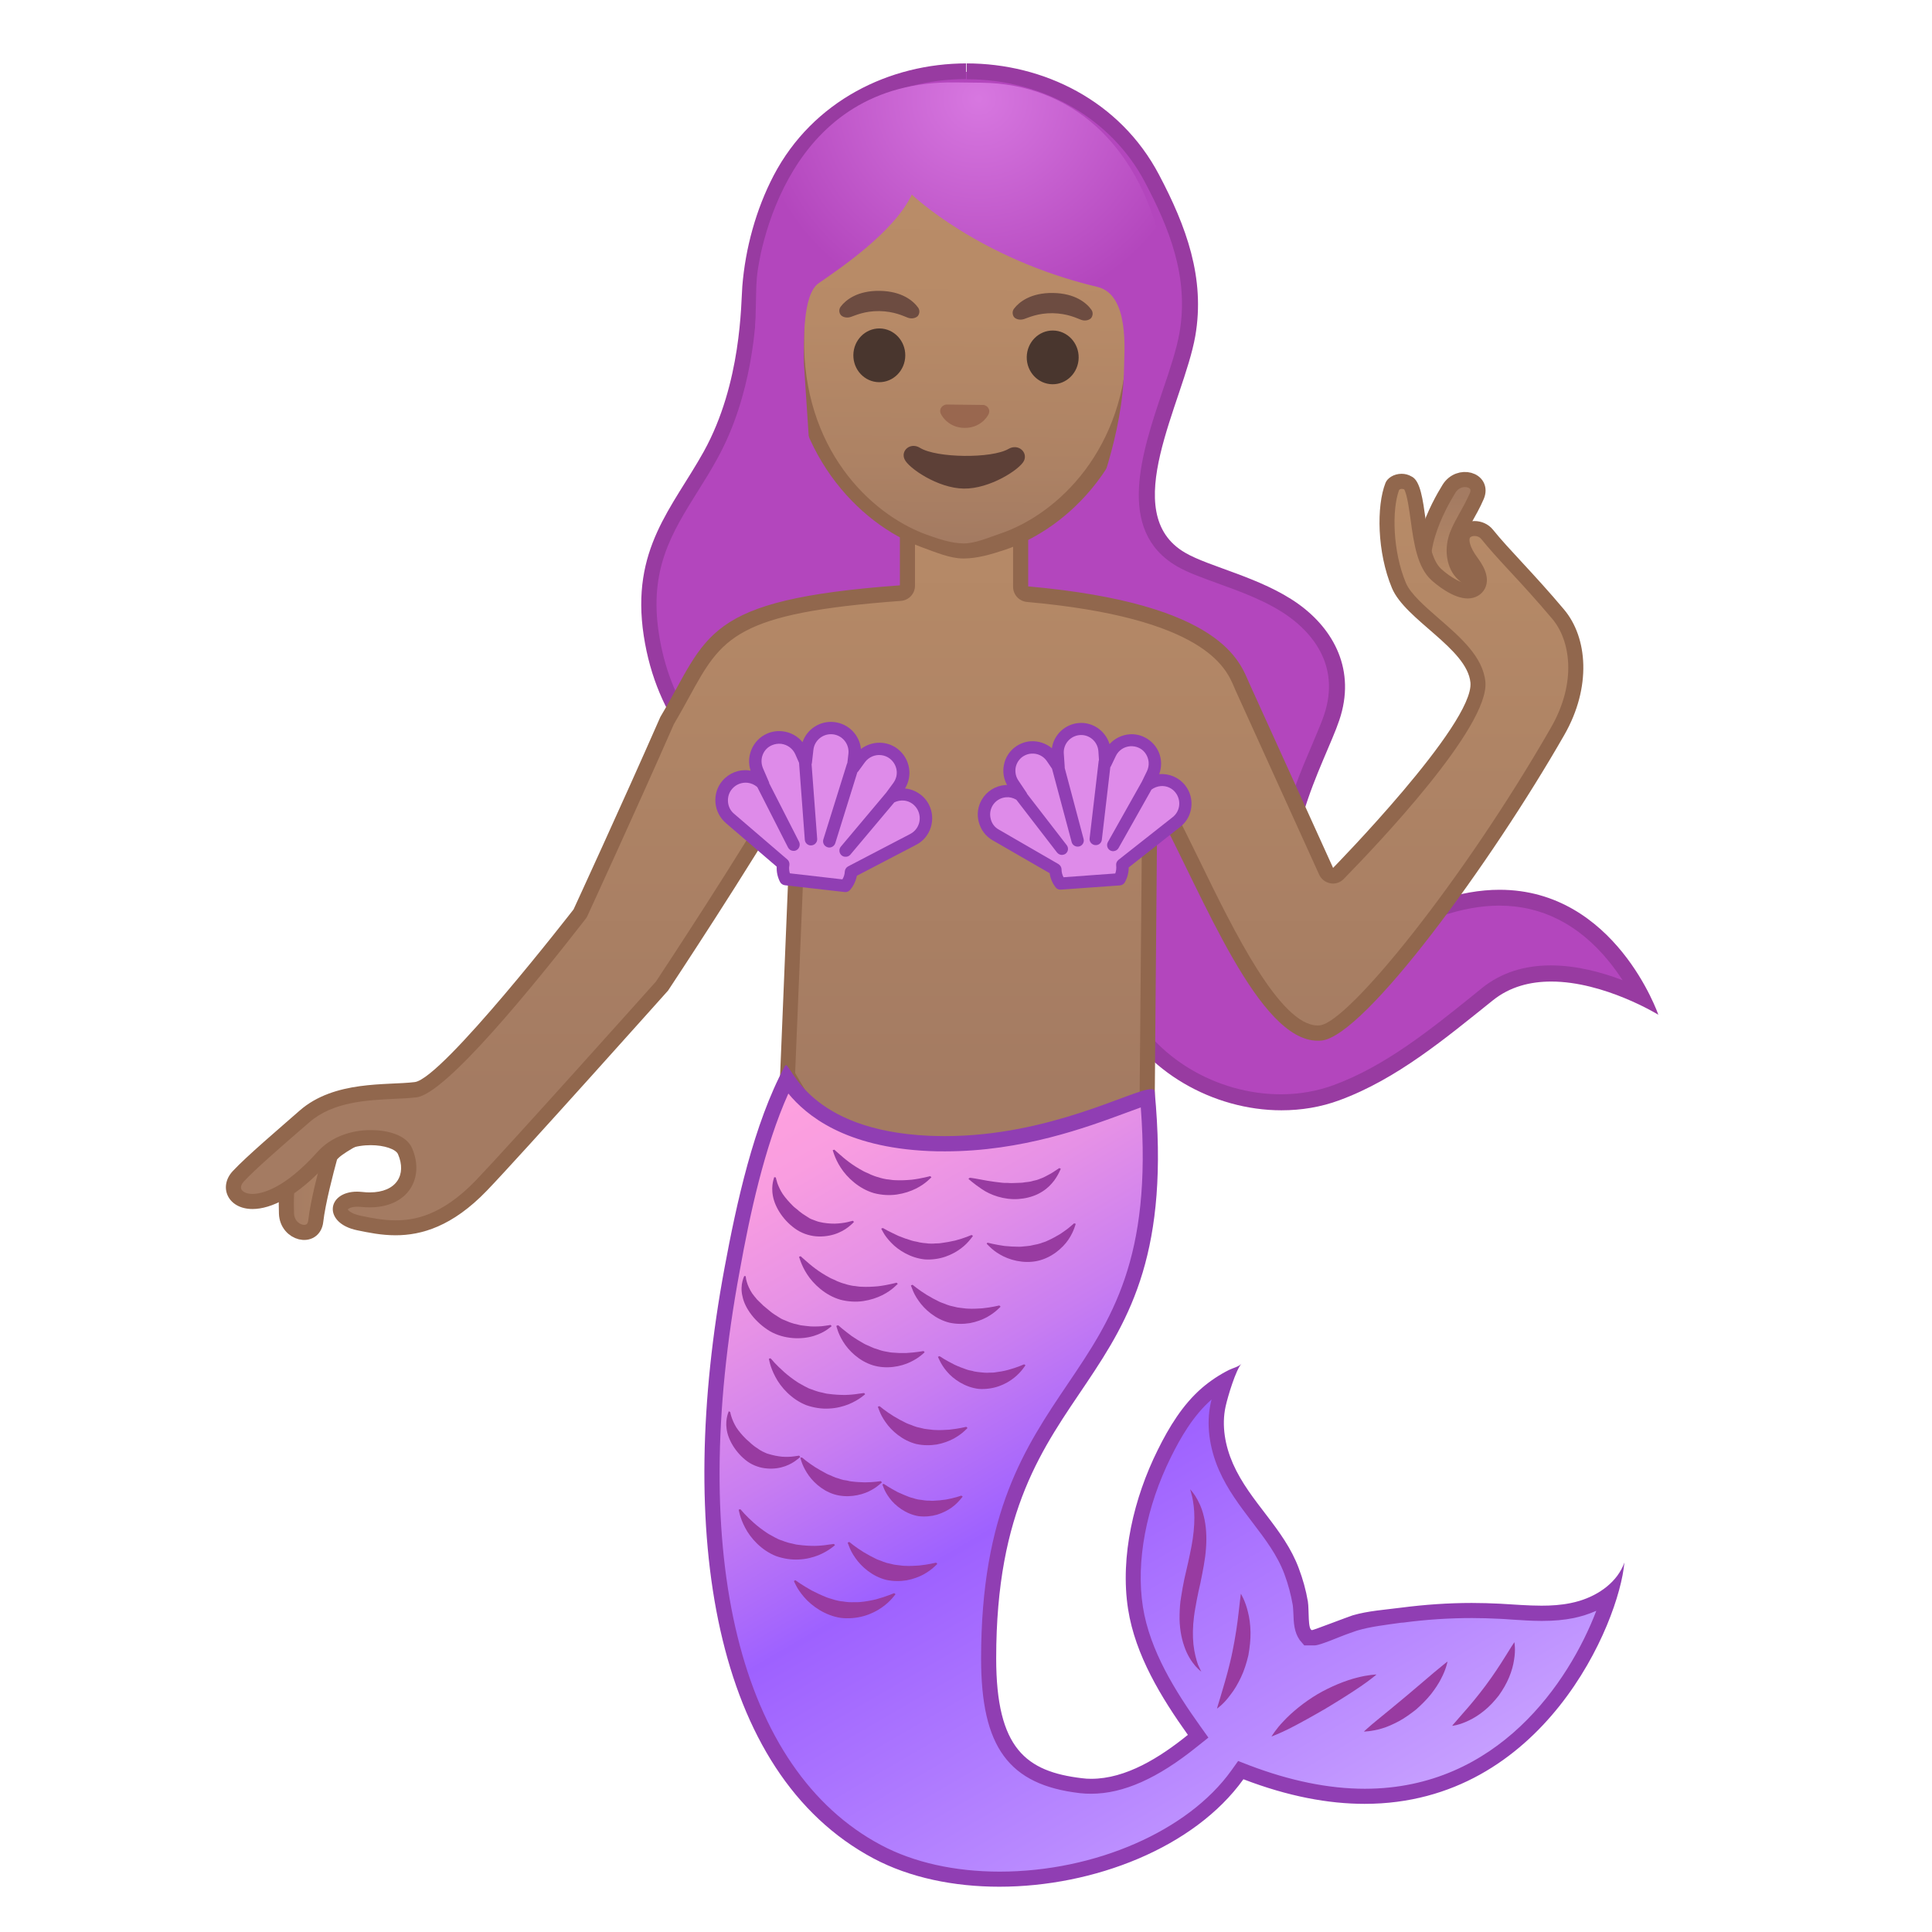 <svg enable-background="new 0 0 128 128" viewBox="0 0 128 128" xmlns="http://www.w3.org/2000/svg" xmlns:xlink="http://www.w3.org/1999/xlink"><path d="m84.91 73.04c-4.48 0-8.74-2.56-10.61-6.36-0.56-1.14-0.97-2.23-1.37-3.3-1.05-2.78-2.04-5.41-5.28-7.29-0.75-0.43-1.73-0.64-3.01-0.64-0.89 0-1.82 0.1-2.63 0.19-0.34 0.04-0.67 0.07-0.98 0.1-0.2 0.02-0.43 0.03-0.67 0.03-2.26 0-6.15-0.74-9.69-2.84-2.93-1.73-6.6-5.03-7.49-10.87-0.67-4.44 0.94-7.02 2.66-9.76 0.43-0.69 0.86-1.38 1.27-2.11 2.3-4.14 2.51-8.87 2.59-10.65 0.01-0.21 0.02-0.38 0.03-0.5 0.19-2.48 0.91-5.02 2.02-7.14 2.31-4.41 7.02-7.14 12.31-7.14 5.27 0 9.97 2.72 12.28 7.1 1.54 2.93 3.03 6.45 2.35 10.35-0.2 1.12-0.65 2.47-1.13 3.89-1.4 4.16-2.98 8.87 0.71 11.01 0.66 0.39 1.57 0.71 2.62 1.09 1.58 0.57 3.38 1.22 4.82 2.25 2.53 1.81 3.46 4.41 2.55 7.14-0.17 0.52-0.46 1.18-0.78 1.95-1.39 3.26-3.5 8.19-0.83 10.86 1.23 1.23 2.22 1.76 3.3 1.76 0.93 0 1.8-0.4 2.91-0.9 0.7-0.32 1.5-0.68 2.48-1.01 1.41-0.48 2.76-0.73 4.04-0.73 5.34 0 8.25 4.3 9.42 6.57-1.4-0.67-3.69-1.55-6-1.55-1.66 0-3.07 0.46-4.2 1.36l-0.6 0.48c-2.91 2.34-5.92 4.77-9.41 6.05-1.16 0.4-2.4 0.61-3.68 0.61z" fill="#B346BD"/><path d="m64.04 4.2v1.05c5.07 0 9.6 2.61 11.81 6.81 1.58 2.99 2.95 6.28 2.29 10.01-0.19 1.08-0.63 2.41-1.11 3.81-1.39 4.13-3.12 9.28 0.95 11.64 0.7 0.41 1.63 0.74 2.7 1.13 1.55 0.56 3.31 1.2 4.69 2.19 1.37 0.98 3.5 3.13 2.35 6.54-0.17 0.5-0.45 1.15-0.77 1.91-1.45 3.39-3.64 8.52-0.72 11.44 1.32 1.32 2.46 1.91 3.67 1.91 1.04 0 2.01-0.44 3.13-0.94 0.69-0.31 1.48-0.67 2.43-1 1.35-0.46 2.65-0.7 3.87-0.7 2.82 0 5.27 1.24 7.27 3.7 0.34 0.42 0.64 0.84 0.9 1.24-1.36-0.52-3.05-0.98-4.76-0.98-1.78 0-3.3 0.5-4.53 1.48l-0.59 0.48c-2.88 2.32-5.86 4.72-9.26 5.97-1.09 0.4-2.27 0.61-3.49 0.61-4.28 0-8.36-2.44-10.14-6.06-0.55-1.11-0.96-2.2-1.35-3.25-1.09-2.87-2.11-5.59-5.51-7.56-0.83-0.48-1.9-0.71-3.27-0.71-0.92 0-1.86 0.1-2.69 0.19-0.34 0.04-0.66 0.07-0.97 0.1-0.19 0.02-0.4 0.02-0.63 0.02-2.19 0-5.97-0.73-9.42-2.77-4.11-2.44-6.55-5.97-7.24-10.5-0.65-4.24 0.85-6.64 2.58-9.41 0.43-0.68 0.87-1.39 1.28-2.14 2.36-4.25 2.58-9.07 2.66-10.89 0.01-0.2 0.02-0.36 0.03-0.48 0.19-2.42 0.89-4.88 1.96-6.94 2.22-4.23 6.75-6.86 11.84-6.86v-1.04m0.04 0c-5.09 0-10.18 2.47-12.78 7.42-1.17 2.24-1.88 4.83-2.08 7.35-0.09 1.1-0.04 6.4-2.55 10.94-2.06 3.71-4.86 6.46-3.98 12.21 1.69 11.11 13.06 14.17 17.7 14.17 0.26 0 0.5-0.01 0.71-0.03 1.04-0.09 2.34-0.29 3.57-0.29 1.01 0 1.99 0.13 2.74 0.57 4.25 2.47 4.38 6.16 6.45 10.37 2.01 4.09 6.57 6.65 11.08 6.65 1.31 0 2.61-0.21 3.85-0.67 3.8-1.4 6.99-4.08 10.15-6.61 1.14-0.92 2.5-1.25 3.87-1.25 3.53 0 7.1 2.2 7.1 2.2s-2.85-8.28-10.52-8.28c-1.27 0-2.67 0.23-4.21 0.76-2.5 0.86-3.86 1.88-5.22 1.88-0.88 0-1.75-0.43-2.93-1.6-3-3 0.82-9.51 1.74-12.27 1.12-3.3-0.35-6.02-2.73-7.72-2.46-1.75-5.88-2.44-7.48-3.38-4.52-2.62-0.1-9.98 0.67-14.35 0.67-3.85-0.6-7.28-2.4-10.69-2.59-4.92-7.67-7.38-12.75-7.38z" fill="#983BA1"/><linearGradient id="h" x1="18.972" x2="26.603" y1="77.314" y2="77.314" gradientUnits="userSpaceOnUse"><stop stop-color="#A47B62" offset="0"/><stop stop-color="#BA8D68" offset="1"/></linearGradient><path d="m18.98 80.4c0.05 1.34 1.8 1.75 1.94 0.5s0.69-3.34 0.93-4.22 4.92-2.7 4.75-3c-0.18-0.29-1.3-0.4-1.61-0.54-0.89-0.42-2.75 0.09-3.64 0.52-2.41 1.17-2.42 5.4-2.37 6.74z" fill="url(#h)" stroke="#91674D" stroke-linecap="round" stroke-linejoin="round" stroke-miterlimit="10"/><linearGradient id="g" x1="96.462" x2="96.462" y1="32.924" y2="39.156" gradientUnits="userSpaceOnUse"><stop stop-color="#A47B62" offset="0"/><stop stop-color="#BA8D68" offset="1"/></linearGradient><path d="m96 32.38c0.67-1.08 2.31-0.61 1.84 0.49s-1.2 2.07-1.41 2.91-0.05 1.84 0.64 2.36c0.28 0.21 0.63 0.33 0.93 0.51 0.31 0.18 0.59 0.46 0.62 0.81 0.02 0.33-0.19 0.64-0.48 0.8s-0.63 0.19-0.95 0.17c-0.94-0.07-1.84-0.58-2.37-1.35-1.45-2.11 0.51-5.62 1.18-6.7z" fill="url(#g)" stroke="#91674D" stroke-linecap="round" stroke-linejoin="round" stroke-miterlimit="10"/><linearGradient id="f" x1="59.936" x2="59.936" y1="27.493" y2="72.226" gradientUnits="userSpaceOnUse"><stop stop-color="#BA8D68" offset="0"/><stop stop-color="#A47B62" offset="1"/></linearGradient><path d="m26.2 81.33c-0.88 0-1.68-0.17-2.38-0.31-0.94-0.2-1.31-0.64-1.28-0.97 0.03-0.29 0.39-0.61 1.11-0.61 0.09 0 0.19 0 0.29 0.02 0.19 0.02 0.38 0.03 0.55 0.03 1.03 0 1.83-0.36 2.26-1 0.4-0.61 0.43-1.4 0.08-2.22-0.29-0.66-1.4-0.9-2.27-0.9-1.28 0-2.43 0.46-3.14 1.26-2.31 2.58-3.93 2.96-4.69 2.96-0.58 0-1.03-0.23-1.2-0.62-0.14-0.33-0.05-0.72 0.25-1.05 0.75-0.81 2.36-2.21 3.64-3.32l0.73-0.64c1.69-1.48 4.16-1.6 5.96-1.68 0.53-0.02 1.02-0.05 1.42-0.1 1.89-0.24 8.79-8.96 10.85-11.62 0.02-0.03 0.04-0.06 0.06-0.1 0.03-0.07 3.24-7.03 5.75-12.76 0.37-0.61 0.71-1.23 1.03-1.81 2.18-3.97 3.17-5.78 14.42-6.61 0.26-0.02 0.46-0.24 0.46-0.5v-3.34h7.49v3.41c0 0.26 0.2 0.47 0.46 0.5 12.05 1.08 13.57 4.59 14.14 5.91l0.09 0.2c1.5 3.31 5.56 12.25 5.56 12.25 0.07 0.15 0.21 0.26 0.37 0.29 0.03 0 0.06 0.01 0.09 0.01 0.13 0 0.26-0.05 0.36-0.15 0.98-0.99 9.52-9.79 9.25-12.67-0.14-1.45-1.54-2.67-2.9-3.85-0.98-0.85-1.99-1.73-2.33-2.56-0.96-2.3-0.97-5.21-0.43-6.58 0.04-0.1 0.26-0.29 0.61-0.29 0.15 0 0.31 0.04 0.46 0.11 0.32 0.16 0.51 1.5 0.63 2.39 0.2 1.45 0.41 2.94 1.21 3.66 0.74 0.66 1.55 1.09 2.08 1.09 0.31 0 0.56-0.14 0.69-0.39 0.24-0.48-0.11-1.06-0.45-1.51-0.56-0.75-0.76-1.42-0.55-1.83 0.15-0.3 0.49-0.4 0.76-0.4 0.33 0 0.64 0.14 0.83 0.38 0.51 0.64 1.16 1.34 1.91 2.15 0.83 0.9 1.77 1.92 2.8 3.15 1.31 1.55 1.8 4.54-0.03 7.74-5.06 8.83-13.2 19.73-15.7 20-0.07 0.01-0.14 0.01-0.21 0.01-2.8 0-5.82-6.17-8.24-11.13-0.68-1.39-1.32-2.7-1.95-3.89-0.09-0.17-0.26-0.27-0.44-0.27-0.04 0-0.08 0-0.12 0.01-0.22 0.05-0.38 0.25-0.38 0.48l-0.16 19.47-7.27 7.43c-0.11 0.03-0.29 0.05-0.56 0.05-3.04 0-10.88-2.96-12.81-3.99l-3.19-5.42 0.76-18.56c0.01-0.23-0.14-0.44-0.36-0.5-0.05-0.01-0.09-0.02-0.14-0.02-0.18 0-0.34 0.09-0.43 0.25-2.55 4.49-8.11 12.89-8.17 12.97-0.05 0.05-9.73 10.87-11.94 13.18-1.82 1.9-3.68 2.81-5.69 2.81z" fill="url(#f)"/><path d="m92.72 32.37m0.14 0.02c0.05 0 0.11 0.01 0.17 0.03 0.19 0.31 0.34 1.38 0.43 2.04 0.21 1.54 0.44 3.12 1.37 3.97 0.32 0.29 1.43 1.22 2.41 1.22 0.5 0 0.93-0.25 1.14-0.66 0.41-0.81-0.25-1.7-0.49-2.04-0.55-0.74-0.57-1.18-0.51-1.31 0.04-0.08 0.17-0.13 0.31-0.13 0.18 0 0.34 0.07 0.44 0.19 0.52 0.65 1.17 1.36 1.93 2.18 0.83 0.89 1.76 1.91 2.79 3.13 1.19 1.42 1.63 4.18-0.08 7.17-5.85 10.2-13.44 19.55-15.32 19.75-0.05 0.01-0.1 0.01-0.15 0.01-2.49 0-5.56-6.27-7.79-10.85-0.68-1.39-1.32-2.7-1.96-3.9-0.18-0.33-0.52-0.53-0.88-0.53-0.08 0-0.16 0.01-0.24 0.03-0.44 0.11-0.76 0.51-0.76 0.96l-0.17 19.27-7.02 7.18c-0.07 0.01-0.18 0.02-0.31 0.02-2.73 0-10.24-2.72-12.45-3.86l-3.04-5.17 0.76-18.41c0.02-0.46-0.28-0.88-0.72-1-0.09-0.03-0.18-0.04-0.28-0.04-0.35 0-0.69 0.19-0.87 0.51-2.43 4.27-7.61 12.12-8.11 12.88-0.75 0.84-9.8 10.95-11.93 13.17-2.29 2.38-4.13 2.65-5.33 2.65-0.83 0-1.6-0.16-2.28-0.3l-0.05-0.01c-0.63-0.13-0.82-0.38-0.83-0.41 0.02-0.03 0.19-0.18 0.62-0.18 0.08 0 0.16 0 0.24 0.01 0.21 0.02 0.41 0.03 0.6 0.03 1.2 0 2.16-0.44 2.68-1.23 0.49-0.75 0.54-1.73 0.12-2.69-0.38-0.89-1.66-1.2-2.73-1.2-1.42 0-2.7 0.52-3.52 1.43-2.26 2.53-3.77 2.8-4.32 2.8-0.44 0-0.67-0.16-0.74-0.31-0.06-0.15 0-0.33 0.16-0.51 0.74-0.79 2.33-2.18 3.61-3.29l0.73-0.63c1.56-1.37 3.83-1.47 5.65-1.56 0.53-0.02 1.03-0.05 1.46-0.1 1.96-0.24 7.85-7.51 11.19-11.81 0.05-0.06 0.09-0.13 0.12-0.19 0.03-0.07 3.22-6.99 5.73-12.71 0.39-0.66 0.73-1.28 1.03-1.83 2.15-3.92 3.04-5.54 14.02-6.35 0.52-0.04 0.93-0.47 0.93-1v-2.84h6.5v2.91c0 0.52 0.4 0.95 0.91 1 11.76 1.05 13.19 4.36 13.72 5.61l0.09 0.21c1.5 3.31 5.56 12.25 5.56 12.25 0.14 0.3 0.41 0.51 0.74 0.57 0.06 0.01 0.12 0.02 0.17 0.02 0.27 0 0.52-0.11 0.71-0.3 2.27-2.32 9.67-10.1 9.39-13.07-0.16-1.65-1.64-2.94-3.07-4.18-0.93-0.81-1.9-1.65-2.2-2.38-0.87-2.08-0.93-4.83-0.45-6.14 0.04-0.05 0.1-0.08 0.17-0.08m0-1c-0.52 0-0.95 0.29-1.07 0.61-0.6 1.52-0.56 4.59 0.43 6.96 0.88 2.11 4.98 4 5.2 6.26 0.26 2.74-9.1 12.28-9.1 12.28s-4.06-8.94-5.56-12.25c-0.6-1.33-1.7-5.25-14.64-6.4v-3.91h-8.5v3.84c-13.13 0.96-12.66 3.32-15.87 8.72-2.54 5.79-5.75 12.75-5.75 12.75s-8.69 11.21-10.52 11.44c-1.84 0.23-5.32-0.14-7.64 1.9-1.33 1.17-3.49 3-4.42 4-0.96 1.03-0.34 2.51 1.31 2.51 1.21 0 2.97-0.79 5.06-3.13 0.72-0.81 1.83-1.1 2.77-1.1 0.91 0 1.67 0.27 1.81 0.6 0.58 1.34-0.08 2.53-1.88 2.53-0.16 0-0.32-0.01-0.49-0.03-0.12-0.01-0.24-0.02-0.34-0.02-2.02 0-2.28 2.09 0.01 2.56 0.73 0.15 1.58 0.33 2.54 0.33 1.71 0 3.76-0.58 6.05-2.96 2.25-2.34 12-13.25 12-13.25s5.59-8.44 8.19-13l-0.77 18.71 3.32 5.66c1.79 1.01 10.01 4.12 13.17 4.12 0.34 0 0.62-0.04 0.83-0.12l7.5-7.67 0.17-19.67c3.12 5.89 6.73 15.29 10.63 15.29 0.09 0 0.17 0 0.26-0.01 2.88-0.31 11.27-11.85 16.08-20.25 1.81-3.16 1.55-6.45-0.02-8.31-2-2.38-3.67-3.99-4.71-5.29-0.31-0.38-0.77-0.57-1.22-0.57-1.07 0-2.06 1.06-0.61 3.03 0.57 0.77 0.52 1.11 0.16 1.11-0.37 0-1.08-0.36-1.75-0.96-1.3-1.17-0.82-5.55-1.95-6.12-0.23-0.14-0.46-0.19-0.68-0.19z" fill="#91674D"/><linearGradient id="e" x1="45.858" x2="45.858" y1="38.903" y2="12.384" gradientTransform="matrix(-1 -.013 -.013 1 110.15 -2.52)" gradientUnits="userSpaceOnUse"><stop stop-color="#A47B62" offset="0"/><stop stop-color="#AD8264" offset=".191"/><stop stop-color="#B78A67" offset=".551"/><stop stop-color="#BA8D68" offset="1"/></linearGradient><path d="M63.81,36c-0.79,0-1.69-0.03-2.6-0.37c-3.95-1.45-8.53-5.72-8.43-13.27 C52.89,12.43,58.9,9,64,9h0.15c5.17,0,11.17,3.69,11.04,13.73c-0.09,7.54-4.77,11.62-8.75,12.97c-0.9,0.3-1.78,0.3-2.56,0.3 H63.81z" fill="url(#e)"/><path d="m64 9.23v-0.23h0.14c4.94 1 10.67 3.8 10.55 13.47-0.09 7.28-4.59 11.58-8.41 12.88-0.85 0.29-1.68 0.65-2.4 0.65h-0.06c-0.74 0-1.58-0.27-2.44-0.58-3.8-1.39-8.2-5.76-8.11-13.05 0.12-9.58 5.86-13.14 10.73-13.14m0-1.23c-6.02 0-11.61 4.69-11.73 14.19-0.1 7.71 4.63 12.53 8.76 14.05 0.98 0.36 1.93 0.76 2.77 0.76h0.08c0.83 0 1.76-0.26 2.72-0.58 4.17-1.42 8.99-5.96 9.09-13.66 0.12-9.59-5.45-14.2-11.53-14.27v-0.24-0.24c-0.06-0.01-0.11-0.01-0.16-0.01z" fill="#91674D"/><defs><path id="d" d="m78.1 34.37s-0.6-15.81-1.19-18.25c-1.57-6.53-5.9-10.57-11.89-10.64l-1.74-0.02c-11.06-0.14-13.02 11.03-13.23 13.54-0.21 2.5-0.25 5.67-0.27 7.15-0.04 3.33-7.37 7.69-7.37 7.69l35.69 0.53z"/></defs><clipPath id="c"><use xlink:href="#d"/></clipPath><g clip-path="url(#c)"><radialGradient id="b" cx="45.177" cy="9.64" r="14.864" gradientTransform="matrix(-1 -.013 -.012 .964 110.15 -2.17)" gradientUnits="userSpaceOnUse"><stop stop-color="#D777E0" offset=".005"/><stop stop-color="#B346BD" offset="1"/></radialGradient><path d="m49.36 26.85c1.04-5.33 0.53-7.24 0.88-9.18 0.3-1.65 1.92-12.53 13.93-12.38 13.72 0.17 13.26 12.74 13.26 12.74l-0.12 4.48s-0.36 2.65-1.87 5.75-3.01 5.26-3.01 5.26 1.99-4.69 2.04-9.15c0.01-1.03 0.39-4.85-1.76-5.36-7.88-1.87-12.3-6.12-12.3-6.12-1.19 2.52-4.86 4.96-6.18 5.88-1.08 0.76-0.97 3.95-0.97 5.3l0.41 6.2c-1.25-0.84-3.63-1.99-4.31-3.42z" fill="url(#b)"/></g><path d="m62.58 26.83c0.04-0.01 0.07-0.02 0.11-0.03l2.47 0.03c0.04 0.01 0.08 0.01 0.11 0.03 0.22 0.09 0.34 0.33 0.23 0.57-0.11 0.25-0.61 0.93-1.6 0.92s-1.47-0.71-1.58-0.96c-0.09-0.24 0.03-0.47 0.26-0.56z" fill="#99674F"/><ellipse transform="matrix(.013 -1 1 .013 45.168 93.08)" cx="69.71" cy="23.67" rx="1.78" ry="1.72" fill="#49362E"/><ellipse transform="matrix(.013 -1 1 .013 33.97 81.455)" cx="58.22" cy="23.53" rx="1.78" ry="1.72" fill="#49362E"/><path d="m67.19 20.44c0.33-0.43 1.1-1.05 2.57-1.03s2.22 0.66 2.54 1.1c0.14 0.19 0.1 0.41 0 0.55-0.09 0.12-0.37 0.24-0.67 0.13s-0.89-0.42-1.89-0.44c-0.99-0.01-1.59 0.29-1.9 0.39s-0.58-0.02-0.67-0.15c-0.09-0.14-0.13-0.36 0.02-0.55z" fill="#6D4C41"/><path d="m55.71 20.3c0.33-0.43 1.1-1.05 2.57-1.03s2.22 0.66 2.54 1.1c0.14 0.19 0.1 0.41 0 0.55-0.09 0.12-0.37 0.24-0.67 0.13s-0.89-0.42-1.89-0.44c-0.99-0.01-1.59 0.29-1.9 0.39s-0.58-0.02-0.67-0.15c-0.1-0.14-0.13-0.36 0.02-0.55z" fill="#6D4C41"/><path d="m60.95 29.67c1.1 0.68 4.75 0.72 5.87 0.07 0.64-0.37 1.29 0.22 1.02 0.79s-2.27 1.87-3.99 1.84c-1.72-0.02-3.67-1.37-3.92-1.94-0.27-0.58 0.39-1.15 1.02-0.76z" fill="#5D4037"/><path d="m61.54 53.3c-0.31-0.6-0.91-1-1.58-1.06 0.24-0.4 0.34-0.86 0.27-1.33-0.08-0.53-0.36-0.99-0.78-1.31-0.28-0.21-0.61-0.34-0.96-0.38-0.52-0.06-1.04 0.09-1.45 0.4-0.09-0.91-0.81-1.67-1.76-1.78s-1.82 0.47-2.11 1.33c-0.32-0.4-0.8-0.66-1.32-0.72-0.35-0.04-0.7 0.01-1.02 0.15-0.49 0.21-0.86 0.6-1.06 1.1-0.17 0.44-0.19 0.91-0.04 1.36-0.04-0.01-0.08-0.01-0.12-0.02-0.66-0.08-1.31 0.18-1.74 0.68-0.35 0.4-0.51 0.92-0.47 1.45s0.29 1.01 0.69 1.36l3.37 2.89c-0.02 0.35 0.06 0.7 0.22 1.01 0.06 0.12 0.18 0.2 0.32 0.22l3.96 0.45c0.14 0.02 0.27-0.04 0.36-0.14 0.23-0.27 0.38-0.59 0.45-0.94l3.93-2.05c0.96-0.49 1.34-1.7 0.84-2.67z" fill="#903EB3"/><path d="m60.31 55.25-4.12 2.15c-0.13 0.07-0.21 0.2-0.22 0.34-0.01 0.19-0.06 0.36-0.16 0.52l-3.48-0.4c-0.05-0.17-0.07-0.36-0.03-0.54 0.02-0.14-0.03-0.29-0.14-0.38l-3.53-3.03c-0.24-0.2-0.38-0.49-0.4-0.8s0.07-0.61 0.28-0.85c0.25-0.29 0.63-0.44 1.02-0.4 0.23 0.03 0.45 0.12 0.62 0.27l0.03 0.03 2.03 3.99c0.07 0.13 0.19 0.21 0.32 0.22 0.08 0.01 0.16 0 0.23-0.04 0.2-0.1 0.28-0.35 0.18-0.56l-1.98-3.88c0-0.04-0.01-0.08-0.03-0.11l-0.38-0.88c-0.12-0.29-0.13-0.6-0.02-0.89s0.33-0.52 0.62-0.64c0.19-0.08 0.39-0.11 0.6-0.09 0.41 0.05 0.77 0.31 0.94 0.69l0.25 0.57 0.38 5.09c0.01 0.2 0.17 0.36 0.36 0.38h0.08c0.23-0.02 0.4-0.22 0.38-0.44l-0.37-4.93c0.01-0.02 0.01-0.05 0.02-0.08l0.1-0.88c0.07-0.64 0.65-1.1 1.29-1.03s1.1 0.65 1.03 1.29l-0.07 0.6c-0.01 0.02-0.02 0.04-0.03 0.07l-1.56 5c-0.07 0.22 0.05 0.45 0.27 0.52 0.03 0.01 0.05 0.01 0.08 0.02 0.19 0.02 0.38-0.1 0.44-0.29l1.46-4.69 0.05-0.05 0.46-0.63c0.25-0.33 0.66-0.51 1.07-0.46 0.2 0.02 0.4 0.1 0.56 0.22 0.25 0.19 0.41 0.46 0.46 0.76 0.05 0.31-0.03 0.61-0.22 0.87l-0.47 0.64-3 3.57c-0.15 0.17-0.12 0.44 0.05 0.58 0.06 0.05 0.14 0.09 0.22 0.09 0.13 0.02 0.27-0.03 0.36-0.14l2.91-3.46c0.2-0.1 0.43-0.14 0.65-0.12 0.39 0.04 0.72 0.28 0.9 0.62 0.3 0.59 0.08 1.29-0.49 1.59z" fill="#DE8BE9"/><path d="m78.52 52.03c-0.41-0.52-1.06-0.8-1.72-0.74 0.16-0.43 0.17-0.89 0.02-1.33-0.17-0.49-0.53-0.89-1-1.12-0.31-0.15-0.65-0.22-0.99-0.19-0.51 0.04-0.99 0.28-1.32 0.65-0.26-0.86-1.09-1.47-2.02-1.4s-1.67 0.78-1.8 1.67c-0.39-0.32-0.89-0.49-1.4-0.46-0.34 0.02-0.67 0.14-0.96 0.33-0.43 0.29-0.73 0.74-0.82 1.25-0.09 0.46-0.01 0.92 0.21 1.32h-0.12c-0.65 0.05-1.23 0.41-1.56 0.98-0.26 0.45-0.33 0.98-0.19 1.49s0.46 0.93 0.91 1.19l3.78 2.18c0.05 0.34 0.18 0.66 0.4 0.94 0.08 0.11 0.21 0.16 0.35 0.15l3.91-0.28c0.13-0.01 0.26-0.09 0.32-0.2 0.17-0.3 0.26-0.64 0.26-0.99l3.43-2.7c0.83-0.65 0.98-1.89 0.31-2.74z" fill="#903EB3"/><path d="m77.69 54.14-3.59 2.83c-0.11 0.09-0.17 0.23-0.15 0.37 0.02 0.18 0 0.36-0.06 0.53l-3.43 0.25c-0.08-0.16-0.13-0.33-0.13-0.52 0-0.14-0.08-0.27-0.2-0.35l-3.96-2.29c-0.27-0.15-0.46-0.4-0.53-0.7-0.08-0.3-0.04-0.6 0.11-0.87 0.19-0.33 0.53-0.54 0.91-0.57 0.23-0.02 0.45 0.04 0.65 0.15l0.03 0.02 2.69 3.49c0.09 0.11 0.22 0.17 0.35 0.16 0.08-0.01 0.15-0.03 0.22-0.08 0.18-0.14 0.21-0.39 0.07-0.57l-2.62-3.39c-0.01-0.04-0.03-0.07-0.05-0.1l-0.53-0.79c-0.17-0.25-0.23-0.56-0.18-0.86 0.06-0.3 0.23-0.56 0.48-0.73 0.17-0.11 0.36-0.18 0.56-0.19 0.41-0.03 0.8 0.16 1.03 0.5l0.34 0.5 1.3 4.86c0.05 0.19 0.23 0.31 0.42 0.3 0.03 0 0.05-0.01 0.08-0.01 0.22-0.06 0.35-0.28 0.29-0.5l-1.25-4.7v-0.08l-0.06-0.87c-0.05-0.63 0.43-1.18 1.06-1.23s1.18 0.43 1.23 1.06l0.04 0.59c-0.01 0.02-0.01 0.05-0.02 0.07l-0.6 5.12c-0.03 0.22 0.13 0.42 0.36 0.45h0.08c0.19-0.01 0.35-0.16 0.37-0.36l0.56-4.8c0.01-0.02 0.03-0.04 0.04-0.06l0.33-0.69c0.18-0.37 0.54-0.61 0.95-0.64 0.2-0.01 0.4 0.02 0.58 0.11 0.28 0.13 0.48 0.37 0.58 0.66s0.08 0.6-0.05 0.88l-0.34 0.7-2.25 4c-0.11 0.2-0.04 0.44 0.15 0.55 0.07 0.04 0.15 0.06 0.23 0.05 0.13-0.01 0.26-0.08 0.33-0.21l2.18-3.87c0.18-0.13 0.39-0.21 0.61-0.23 0.38-0.03 0.75 0.13 0.98 0.43 0.4 0.52 0.31 1.24-0.19 1.63z" fill="#DE8BE9"/><linearGradient id="a" x1="55.089" x2="87.963" y1="69.749" y2="126.22" gradientUnits="userSpaceOnUse"><stop stop-color="#FFA1DE" offset="0"/><stop stop-color="#F99DE0" offset=".085"/><stop stop-color="#E691E6" offset=".204"/><stop stop-color="#C87DF1" offset=".343"/><stop stop-color="#9F62FF" offset=".496"/><stop stop-color="#9E61FF" offset=".5"/><stop stop-color="#B98AFF" offset=".811"/><stop stop-color="#CBA6FF" offset="1"/></linearGradient><path d="m66.21 124.5c-3.06 0-5.86-0.63-8.1-1.81-9.57-5.09-13.17-19.51-9.62-38.59 0.74-3.97 1.81-8.92 3.63-12.62 0.83 1.23 3.07 3.99 9.43 4.28 0.36 0.02 0.71 0.02 1.05 0.02 5.01 0 9.23-1.57 11.75-2.5 0.67-0.25 1.3-0.48 1.67-0.57 0.94 10.66-1.88 14.84-4.88 19.27-2.78 4.12-5.66 8.37-5.66 17.91 0 6.42 2.33 7.99 6.09 8.42 0.23 0.03 0.46 0.04 0.69 0.04 2.01 0 4.2-0.99 6.71-3.02l0.37-0.3-0.27-0.38c-1.65-2.31-3.4-5.09-3.87-8.11-0.48-3.09 0.21-6.83 1.91-10.25 0.62-1.25 1.51-2.84 2.83-3.97 0.37-0.32 0.77-0.6 1.2-0.86-0.23 0.66-0.41 1.34-0.47 1.61-0.28 1.27-0.09 2.73 0.52 4.12 0.55 1.25 1.36 2.31 2.14 3.34 0.88 1.16 1.71 2.25 2.21 3.59 0.26 0.7 0.45 1.42 0.57 2.14 0.03 0.17 0.04 0.39 0.04 0.61 0.02 0.57 0.04 1.34 0.32 1.74l0.15 0.39h0.26c0.13 0 0.14-0.17 1.58-0.75 0.57-0.23 1.13-0.54 1.26-0.58 0.94-0.28 1.97-0.46 2.97-0.59l0.18-0.05c1.52-0.21 3.07-0.32 4.6-0.32 0.62 0 1.24 0.01 1.86 0.05l0.8 0.05c0.66 0.04 1.31 0.08 1.97 0.08 0.76 0 1.42-0.06 2.02-0.18 0.22-0.04 0.43-0.1 0.65-0.17 0.71-0.22 1.34-0.55 1.86-0.95-1.44 4.74-6.34 13.42-16.25 13.42-2.46 0-5.09-0.54-7.85-1.6l-0.36-0.14-0.23 0.32c-2.93 4.13-9.27 6.91-15.73 6.91z" fill="url(#a)"/><path d="m52.23 72.45c1.18 1.43 3.72 3.56 9.31 3.81 0.36 0.02 0.72 0.02 1.08 0.02 5.1 0 9.37-1.59 11.92-2.53 0.35-0.13 0.73-0.27 1.04-0.38 0.76 10.02-1.96 14.06-4.84 18.32-2.82 4.18-5.74 8.5-5.74 18.19 0 5.87 1.83 8.37 6.54 8.92 0.25 0.03 0.5 0.04 0.75 0.04 2.13 0 4.42-1.02 7.03-3.13l0.74-0.59-0.55-0.77c-1.62-2.27-3.33-4.98-3.79-7.89-0.47-2.99 0.21-6.62 1.87-9.95 0.6-1.21 1.45-2.72 2.68-3.79-0.04 0.15-0.06 0.24-0.06 0.25-0.3 1.37-0.1 2.94 0.55 4.43 0.57 1.3 1.4 2.39 2.2 3.44 0.86 1.13 1.67 2.19 2.14 3.46 0.25 0.67 0.43 1.36 0.55 2.05 0.02 0.12 0.03 0.34 0.04 0.55 0.02 0.62 0.05 1.23 0.42 1.76l0.3 0.35h0.52c0.24 0 0.24 0.08 1.78-0.54 0.46-0.19 1.09-0.4 1.2-0.44 0.91-0.27 1.93-0.38 2.91-0.52l0.16-0.01c1.5-0.2 3.03-0.3 4.54-0.3 0.61 0 1.22 0.02 1.83 0.05 0.26 0.01 0.52 0.03 0.79 0.05 0.65 0.04 1.33 0.09 2 0.09 0.79 0 1.49-0.06 2.12-0.19 0.23-0.05 0.47-0.11 0.7-0.18 0.28-0.09 0.55-0.19 0.8-0.3-1.81 4.72-6.53 11.79-15.34 11.79-2.39 0-4.97-0.53-7.67-1.56l-0.72-0.28-0.45 0.63c-2.87 4.01-9.04 6.7-15.35 6.7-2.98 0-5.7-0.61-7.86-1.76-9.37-4.98-12.87-19.21-9.36-38.05 0.66-3.68 1.63-8.2 3.22-11.74m-0.16-1.88c-0.02 0-0.05 0.02-0.07 0.06-2.06 3.82-3.21 9.12-4 13.38-3.25 17.46-0.78 33.46 9.88 39.12 2.39 1.27 5.31 1.87 8.33 1.87 6.25 0 12.91-2.58 16.17-7.12 2.97 1.14 5.64 1.63 8.03 1.63 11.86 0 16.87-12.02 17.21-15.99-0.45 1.27-1.66 2.14-2.97 2.54-0.2 0.06-0.4 0.11-0.6 0.15-0.63 0.13-1.28 0.17-1.92 0.17-0.91 0-1.83-0.08-2.74-0.13-0.63-0.03-1.25-0.05-1.88-0.05-1.56 0-3.12 0.11-4.67 0.31-1.07 0.14-2.19 0.21-3.22 0.51-0.26 0.08-2.6 0.98-2.69 0.98-0.3 0-0.19-1.34-0.28-1.9-0.13-0.76-0.33-1.47-0.6-2.19-0.98-2.65-3.24-4.39-4.36-6.93-0.52-1.18-0.77-2.53-0.49-3.8 0.15-0.68 0.68-2.43 1.05-2.83-0.18 0.2-0.58 0.29-0.82 0.41-0.64 0.32-1.24 0.72-1.78 1.18-1.29 1.11-2.2 2.61-2.95 4.13-1.56 3.13-2.51 7.04-1.96 10.55 0.48 3.05 2.2 5.85 3.96 8.32-1.87 1.51-4.11 2.91-6.4 2.91-0.21 0-0.42-0.01-0.63-0.04-3.67-0.44-5.67-1.94-5.67-7.94 0-19.75 12.5-16.44 10.5-37.56-0.01-0.11-0.09-0.15-0.24-0.15-1.19 0-6.69 3.11-13.65 3.11-0.34 0-0.69-0.01-1.03-0.02-8.04-0.36-9.13-4.68-9.51-4.68z" fill="#903EB3"/><path d="m51.4 78.01s0.03 0.15 0.1 0.37c0.07 0.2 0.19 0.47 0.36 0.73 0.18 0.26 0.4 0.51 0.66 0.77 0.12 0.13 0.29 0.23 0.42 0.36 0.15 0.12 0.3 0.23 0.47 0.33 0.01 0.01 0.22 0.14 0.22 0.14 0.04 0.03 0.12 0.06 0.2 0.09 0.15 0.05 0.31 0.13 0.47 0.16 0.33 0.08 0.67 0.11 1 0.11 0.32-0.01 0.62-0.05 0.84-0.1 0.23-0.06 0.36-0.09 0.36-0.09l0.08 0.07s-0.08 0.1-0.25 0.24c-0.17 0.15-0.43 0.34-0.79 0.49-0.35 0.15-0.8 0.25-1.29 0.24-0.48-0.01-1-0.15-1.44-0.43-0.87-0.56-1.46-1.48-1.6-2.24-0.15-0.77 0.11-1.27 0.08-1.26l0.11 0.02z" fill="#983BA1"/><path d="m58.49 81.36s0.11 0.06 0.31 0.17c0.18 0.09 0.44 0.22 0.72 0.35 0.29 0.12 0.6 0.23 0.91 0.32 0.16 0.05 0.33 0.06 0.48 0.11 0.16 0.03 0.32 0.05 0.47 0.06 0.02 0.01 0.24 0.03 0.25 0.02 0.05 0.01 0.14 0 0.22 0 0.16-0.02 0.32 0 0.48-0.03 0.32-0.04 0.64-0.1 0.95-0.17 0.59-0.15 1.09-0.37 1.09-0.37l0.09 0.06s-0.06 0.1-0.19 0.25c-0.13 0.16-0.32 0.37-0.6 0.58s-0.63 0.41-1.04 0.55-0.88 0.21-1.35 0.18c-0.94-0.09-1.77-0.61-2.24-1.11-0.24-0.25-0.41-0.48-0.51-0.66-0.1-0.17-0.15-0.27-0.15-0.27l0.11-0.04z" fill="#983BA1"/><path d="m60.46 85.12s0.1 0.08 0.28 0.22c0.16 0.12 0.4 0.29 0.66 0.45s0.56 0.32 0.85 0.46c0.15 0.07 0.31 0.11 0.46 0.18 0.15 0.06 0.3 0.1 0.46 0.13 0.02 0.01 0.23 0.06 0.25 0.06 0.05 0.01 0.14 0.02 0.22 0.03 0.16 0.01 0.32 0.05 0.48 0.05 0.33 0.02 0.65 0 0.96-0.02 0.6-0.06 1.13-0.19 1.13-0.19l0.08 0.08s-0.08 0.09-0.23 0.22c-0.15 0.14-0.38 0.31-0.68 0.48-0.3 0.16-0.69 0.31-1.12 0.39-0.43 0.07-0.91 0.07-1.36-0.03-0.92-0.23-1.65-0.88-2.04-1.45-0.2-0.28-0.33-0.54-0.4-0.73-0.08-0.19-0.11-0.29-0.11-0.29l0.11-0.04z" fill="#983BA1"/><path d="m65.42 82.33s0.13 0.03 0.35 0.08c0.2 0.04 0.49 0.1 0.79 0.14 0.31 0.03 0.64 0.05 0.97 0.05 0.16 0 0.33-0.03 0.49-0.04s0.32-0.04 0.47-0.08c0.01 0 0.24-0.05 0.25-0.05 0.05-0.01 0.13-0.04 0.21-0.06 0.14-0.06 0.31-0.09 0.45-0.17 0.3-0.13 0.58-0.29 0.85-0.45 0.25-0.17 0.48-0.33 0.64-0.47 0.17-0.14 0.27-0.23 0.27-0.23l0.11 0.03s-0.03 0.11-0.1 0.3-0.19 0.46-0.38 0.74c-0.38 0.57-1.13 1.22-2.06 1.42s-1.88-0.07-2.47-0.42c-0.3-0.17-0.53-0.36-0.67-0.5-0.15-0.14-0.22-0.22-0.22-0.22l0.05-0.07z" fill="#983BA1"/><path d="m49.4 84.55c0.01-0.01 0.01 0.17 0.08 0.39 0.06 0.21 0.18 0.49 0.36 0.76 0.09 0.13 0.21 0.26 0.32 0.4 0.13 0.13 0.26 0.26 0.41 0.4 0.15 0.13 0.31 0.25 0.47 0.39 0.15 0.13 0.36 0.25 0.51 0.35 0.13 0.09 0.19 0.11 0.25 0.15 0.08 0.03 0.17 0.08 0.26 0.11 0.18 0.08 0.36 0.15 0.55 0.2 0.19 0.03 0.38 0.11 0.57 0.12 0.19 0.02 0.37 0.05 0.55 0.06 0.35 0.01 0.67 0 0.91-0.04 0.24-0.03 0.39-0.06 0.39-0.06l0.07 0.08s-0.1 0.09-0.3 0.23-0.5 0.3-0.89 0.42-0.87 0.18-1.38 0.14-1.05-0.18-1.53-0.46c-0.94-0.57-1.65-1.49-1.81-2.31-0.1-0.4-0.06-0.76 0-0.99 0.06-0.24 0.12-0.35 0.12-0.35l0.09 0.01z" fill="#983BA1"/><path d="m55.53 87.8s0.1 0.08 0.27 0.23c0.16 0.13 0.39 0.31 0.63 0.49 0.26 0.18 0.54 0.35 0.83 0.51 0.14 0.08 0.31 0.13 0.45 0.21 0.15 0.07 0.3 0.12 0.45 0.16 0.01 0.01 0.23 0.08 0.24 0.08 0.05 0.02 0.13 0.03 0.21 0.05 0.16 0.02 0.32 0.07 0.48 0.08 0.32 0.03 0.65 0.04 0.96 0.03 0.6-0.03 1.14-0.13 1.14-0.13l0.07 0.08s-0.08 0.08-0.24 0.21-0.39 0.29-0.71 0.44c-0.62 0.3-1.58 0.49-2.49 0.21-0.9-0.28-1.6-0.97-1.96-1.56-0.18-0.29-0.3-0.56-0.36-0.75-0.07-0.19-0.09-0.3-0.09-0.3l0.12-0.04z" fill="#983BA1"/><path d="m62.25 89.85s0.11 0.07 0.3 0.19c0.17 0.1 0.42 0.24 0.68 0.37 0.27 0.13 0.57 0.24 0.86 0.34 0.15 0.05 0.31 0.06 0.45 0.11 0.15 0.03 0.3 0.05 0.44 0.06 0.19 0.02 0.28 0.03 0.44 0.03 0.15-0.02 0.31 0 0.46-0.02 0.31-0.04 0.62-0.09 0.91-0.17 0.57-0.15 1.06-0.37 1.06-0.37l0.09 0.06s-0.06 0.1-0.18 0.25c-0.12 0.16-0.31 0.37-0.57 0.58s-0.61 0.42-1.01 0.56-0.86 0.21-1.32 0.18c-0.92-0.1-1.71-0.65-2.14-1.17-0.22-0.26-0.36-0.5-0.45-0.68s-0.13-0.28-0.13-0.28l0.11-0.04z" fill="#983BA1"/><path d="m48.38 93.55s0.02 0.15 0.09 0.35c0.06 0.18 0.17 0.44 0.32 0.68 0.16 0.24 0.36 0.48 0.59 0.71 0.11 0.12 0.26 0.22 0.37 0.34 0.13 0.11 0.26 0.22 0.41 0.31 0 0 0.19 0.14 0.19 0.13 0.03 0.02 0.1 0.06 0.16 0.09 0.13 0.05 0.26 0.14 0.41 0.17 0.29 0.09 0.6 0.15 0.89 0.18 0.29 0.02 0.58 0.01 0.78-0.02 0.22-0.03 0.35-0.05 0.35-0.05l0.08 0.08s-0.08 0.09-0.25 0.21c-0.16 0.13-0.42 0.29-0.75 0.41-0.34 0.12-0.75 0.19-1.2 0.15-0.44-0.03-0.92-0.19-1.31-0.47-0.77-0.57-1.28-1.44-1.37-2.15-0.1-0.72 0.16-1.17 0.14-1.17l0.1 0.05z" fill="#983BA1"/><path d="m53.13 96.56s0.1 0.08 0.26 0.21c0.15 0.12 0.38 0.28 0.61 0.43 0.24 0.15 0.51 0.3 0.77 0.44 0.13 0.07 0.28 0.11 0.41 0.18 0.13 0.06 0.27 0.11 0.4 0.14 0 0.01 0.21 0.07 0.22 0.07 0.04 0.02 0.12 0.03 0.19 0.04 0.14 0.01 0.28 0.07 0.43 0.08 0.29 0.04 0.59 0.05 0.87 0.06 0.56 0 1.07-0.08 1.07-0.08l0.07 0.08s-0.08 0.08-0.22 0.19c-0.14 0.12-0.36 0.27-0.65 0.41-0.56 0.27-1.46 0.45-2.3 0.19s-1.48-0.9-1.81-1.44c-0.17-0.27-0.28-0.52-0.34-0.7s-0.09-0.28-0.09-0.28l0.11-0.02z" fill="#983BA1"/><path d="m58.55 98.31s0.1 0.07 0.28 0.18c0.16 0.1 0.39 0.23 0.63 0.36 0.25 0.12 0.52 0.23 0.78 0.33 0.13 0.05 0.27 0.07 0.4 0.12 0.13 0.04 0.26 0.06 0.39 0.07 0.18 0.03 0.25 0.04 0.39 0.05 0.13-0.01 0.27 0.02 0.41 0.01 0.28-0.01 0.57-0.04 0.84-0.08 0.53-0.09 1.02-0.26 1.02-0.26l0.09 0.06s-0.06 0.09-0.18 0.22c-0.12 0.14-0.3 0.33-0.55 0.51s-0.58 0.35-0.96 0.47c-0.38 0.11-0.81 0.15-1.23 0.1-0.85-0.14-1.55-0.69-1.92-1.19-0.19-0.25-0.31-0.48-0.38-0.65s-0.1-0.26-0.1-0.26l0.09-0.04z" fill="#983BA1"/><path d="m55.28 76.17s0.1 0.1 0.29 0.26c0.17 0.15 0.41 0.36 0.68 0.56 0.28 0.21 0.6 0.41 0.93 0.59 0.16 0.09 0.35 0.15 0.51 0.24 0.17 0.07 0.35 0.14 0.52 0.18 0.02 0.01 0.25 0.08 0.28 0.08 0.07 0.02 0.16 0.03 0.25 0.05 0.18 0.01 0.37 0.06 0.56 0.06 0.37 0.02 0.74 0 1.09-0.03 0.34-0.04 0.65-0.1 0.87-0.15 0.24-0.05 0.37-0.09 0.37-0.09l0.08 0.08s-0.09 0.09-0.26 0.24-0.43 0.34-0.77 0.51-0.78 0.32-1.26 0.39-1.01 0.04-1.51-0.09c-1.01-0.29-1.8-1.05-2.21-1.69-0.21-0.32-0.34-0.62-0.42-0.83s-0.11-0.33-0.11-0.33l0.11-0.03z" fill="#983BA1"/><path d="m64.25 78.03s0.14 0.01 0.36 0.05c0.21 0.04 0.51 0.09 0.82 0.15 0.32 0.05 0.65 0.1 0.97 0.13 0.16 0.02 0.33 0 0.49 0.02 0.16 0.01 0.36-0.01 0.51-0.01 0.12 0 0.22-0.01 0.27-0.01 0.07 0 0.16-0.02 0.23-0.03 0.16-0.02 0.32-0.03 0.46-0.07 0.14-0.05 0.3-0.06 0.44-0.12s0.28-0.1 0.41-0.17c0.26-0.13 0.51-0.27 0.68-0.39 0.19-0.12 0.29-0.19 0.29-0.19l0.1 0.04s-0.04 0.11-0.13 0.28c-0.09 0.18-0.23 0.43-0.46 0.69-0.22 0.26-0.54 0.52-0.93 0.71s-0.85 0.3-1.3 0.33c-0.93 0.06-1.83-0.26-2.4-0.65-0.57-0.38-0.9-0.69-0.9-0.69l0.09-0.07z" fill="#983BA1"/><path d="m53.05 83.23s0.1 0.1 0.29 0.26c0.17 0.15 0.41 0.36 0.68 0.56 0.28 0.21 0.6 0.41 0.93 0.59 0.16 0.09 0.35 0.15 0.51 0.24 0.17 0.07 0.35 0.14 0.52 0.18 0.02 0.01 0.25 0.08 0.28 0.08 0.07 0.02 0.16 0.03 0.25 0.05 0.18 0.01 0.37 0.06 0.56 0.06 0.37 0.02 0.74 0 1.09-0.03 0.34-0.04 0.65-0.1 0.87-0.15 0.24-0.05 0.37-0.09 0.37-0.09l0.08 0.08s-0.09 0.09-0.26 0.24-0.43 0.34-0.77 0.51-0.78 0.32-1.26 0.39-1.01 0.04-1.51-0.09c-1.01-0.29-1.8-1.05-2.21-1.69-0.21-0.32-0.34-0.62-0.42-0.83s-0.11-0.33-0.11-0.33l0.11-0.03z" fill="#983BA1"/><path d="m58.27 93.16s0.1 0.08 0.28 0.22c0.16 0.12 0.4 0.29 0.66 0.45s0.56 0.32 0.85 0.46c0.15 0.07 0.31 0.11 0.46 0.18 0.15 0.06 0.3 0.1 0.46 0.13 0.02 0.01 0.23 0.06 0.25 0.06 0.05 0.01 0.14 0.02 0.22 0.03 0.16 0.01 0.32 0.05 0.48 0.05 0.33 0.02 0.65 0 0.96-0.02 0.6-0.06 1.13-0.19 1.13-0.19l0.08 0.08s-0.08 0.09-0.23 0.22c-0.15 0.14-0.38 0.31-0.68 0.48-0.3 0.16-0.69 0.31-1.12 0.39-0.43 0.07-0.91 0.07-1.36-0.03-0.92-0.23-1.65-0.88-2.04-1.45-0.2-0.28-0.33-0.54-0.4-0.73-0.08-0.19-0.11-0.29-0.11-0.29l0.11-0.04z" fill="#983BA1"/><path d="m51.05 89.99s0.1 0.1 0.26 0.29c0.15 0.16 0.38 0.39 0.64 0.62s0.56 0.46 0.88 0.67c0.16 0.11 0.33 0.18 0.49 0.28 0.16 0.09 0.33 0.17 0.51 0.22 0.02 0.01 0.25 0.1 0.28 0.1 0.06 0.02 0.15 0.05 0.25 0.07 0.18 0.03 0.36 0.1 0.55 0.11 0.37 0.05 0.74 0.07 1.08 0.07 0.34-0.01 0.65-0.04 0.88-0.08 0.24-0.03 0.38-0.05 0.38-0.05l0.07 0.08s-0.1 0.09-0.28 0.22-0.46 0.3-0.82 0.45c-0.36 0.14-0.8 0.26-1.29 0.28-0.48 0.03-1.01-0.05-1.5-0.22-0.98-0.38-1.71-1.2-2.06-1.88-0.18-0.34-0.29-0.64-0.35-0.86s-0.08-0.34-0.08-0.34l0.11-0.03z" fill="#983BA1"/><path d="m56.27 102.16s0.1 0.08 0.28 0.22c0.16 0.12 0.4 0.29 0.66 0.45s0.56 0.32 0.85 0.46c0.15 0.07 0.31 0.11 0.46 0.18 0.15 0.06 0.3 0.1 0.46 0.13 0.02 0.01 0.23 0.06 0.25 0.06 0.05 0.01 0.14 0.02 0.22 0.03 0.16 0.01 0.32 0.05 0.48 0.05 0.33 0.02 0.65 0 0.96-0.02 0.6-0.06 1.13-0.19 1.13-0.19l0.08 0.08s-0.08 0.09-0.23 0.22c-0.15 0.14-0.38 0.31-0.68 0.48-0.3 0.16-0.69 0.31-1.12 0.39-0.43 0.07-0.91 0.07-1.36-0.03-0.92-0.23-1.65-0.88-2.04-1.45-0.2-0.28-0.33-0.54-0.4-0.73-0.08-0.19-0.11-0.29-0.11-0.29l0.11-0.04z" fill="#983BA1"/><path d="m49.05 99.99s0.1 0.1 0.26 0.29c0.15 0.16 0.38 0.39 0.64 0.62s0.56 0.46 0.88 0.67c0.16 0.11 0.33 0.18 0.49 0.28 0.16 0.09 0.33 0.17 0.51 0.22 0.02 0.01 0.25 0.1 0.28 0.1 0.06 0.02 0.15 0.05 0.25 0.07 0.18 0.03 0.36 0.1 0.55 0.11 0.37 0.05 0.74 0.07 1.08 0.07 0.34-0.01 0.65-0.04 0.88-0.08 0.24-0.03 0.38-0.05 0.38-0.05l0.07 0.08s-0.1 0.09-0.28 0.22-0.46 0.3-0.82 0.45c-0.36 0.14-0.8 0.26-1.29 0.28-0.48 0.03-1.01-0.05-1.5-0.22-0.98-0.38-1.71-1.2-2.06-1.88-0.18-0.34-0.29-0.64-0.35-0.86s-0.08-0.34-0.08-0.34l0.11-0.03z" fill="#983BA1"/><path d="m52.69 104.69s0.12 0.08 0.32 0.22c0.18 0.12 0.46 0.29 0.76 0.46 0.31 0.16 0.65 0.32 1 0.46 0.18 0.07 0.37 0.11 0.54 0.17 0.18 0.05 0.36 0.09 0.55 0.1 0.02 0.01 0.26 0.04 0.29 0.04 0.07 0.01 0.16 0.01 0.26 0.01 0.18-0.01 0.37 0.01 0.56-0.01 0.37-0.03 0.74-0.1 1.07-0.18 0.33-0.09 0.63-0.19 0.84-0.27 0.23-0.09 0.36-0.14 0.36-0.14l0.09 0.07s-0.07 0.1-0.22 0.27-0.38 0.4-0.7 0.62-0.72 0.43-1.19 0.56c-0.46 0.13-1 0.18-1.51 0.12-1.04-0.15-1.93-0.79-2.43-1.37-0.25-0.29-0.43-0.56-0.53-0.76-0.11-0.2-0.15-0.31-0.15-0.31l0.09-0.06z" fill="#983BA1"/><path d="m84.24 115.05s0.27-0.47 0.81-1.03c0.53-0.57 1.34-1.24 2.23-1.77 0.89-0.52 1.86-0.91 2.62-1.1 0.76-0.2 1.3-0.21 1.3-0.21s-0.41 0.35-1.04 0.78-1.47 0.96-2.32 1.47c-0.86 0.5-1.72 0.98-2.41 1.33-0.68 0.34-1.19 0.53-1.19 0.53z" fill="#983BA1"/><path d="m90.36 114.72s0.36-0.34 0.89-0.77 1.21-0.99 1.88-1.55 1.34-1.14 1.86-1.58 0.91-0.74 0.91-0.74-0.08 0.49-0.42 1.13c-0.16 0.32-0.39 0.67-0.67 1.03-0.28 0.35-0.62 0.69-0.98 1.01-0.38 0.3-0.77 0.58-1.16 0.79-0.4 0.21-0.78 0.38-1.13 0.48-0.69 0.2-1.18 0.2-1.18 0.2z" fill="#983BA1"/><path d="m96.21 114.34s0.07-0.1 0.21-0.25c0.13-0.15 0.31-0.36 0.53-0.61 0.22-0.24 0.46-0.53 0.71-0.83 0.25-0.31 0.51-0.63 0.76-0.97 0.5-0.67 0.96-1.37 1.3-1.92 0.34-0.56 0.61-0.96 0.61-0.96s0.1 0.48-0.02 1.17c-0.05 0.35-0.16 0.75-0.33 1.16s-0.41 0.82-0.68 1.2c-0.29 0.37-0.61 0.72-0.96 1-0.34 0.28-0.69 0.5-1.01 0.65-0.65 0.32-1.12 0.36-1.12 0.36z" fill="#983BA1"/><path d="m80.63 113.2s0.03-0.13 0.1-0.35c0.06-0.21 0.16-0.51 0.26-0.87 0.11-0.35 0.22-0.76 0.34-1.19 0.11-0.43 0.23-0.89 0.32-1.35 0.19-0.92 0.33-1.86 0.41-2.59s0.15-1.26 0.15-1.26 0.29 0.45 0.47 1.21c0.1 0.38 0.16 0.84 0.17 1.33s-0.05 1.02-0.14 1.53c-0.12 0.51-0.28 1.02-0.49 1.46s-0.44 0.84-0.69 1.15c-0.46 0.64-0.9 0.93-0.9 0.93z" fill="#983BA1"/><path d="m79.59 110.75s-0.16-0.11-0.4-0.38c-0.23-0.27-0.53-0.7-0.73-1.3-0.21-0.59-0.33-1.32-0.31-2.09 0.01-0.39 0.03-0.78 0.1-1.17 0.06-0.39 0.13-0.78 0.21-1.17 0.18-0.77 0.35-1.51 0.48-2.2 0.13-0.68 0.19-1.33 0.19-1.89s-0.07-1.03-0.14-1.36c-0.08-0.33-0.14-0.52-0.14-0.52s0.14 0.14 0.34 0.44c0.19 0.3 0.43 0.76 0.57 1.37 0.15 0.6 0.2 1.33 0.14 2.1-0.05 0.76-0.22 1.54-0.37 2.3-0.09 0.38-0.17 0.75-0.24 1.12-0.06 0.36-0.14 0.73-0.18 1.07-0.09 0.69-0.1 1.33-0.04 1.89 0.06 0.55 0.19 1.01 0.3 1.33 0.12 0.27 0.22 0.46 0.22 0.46z" fill="#983BA1"/></svg>
